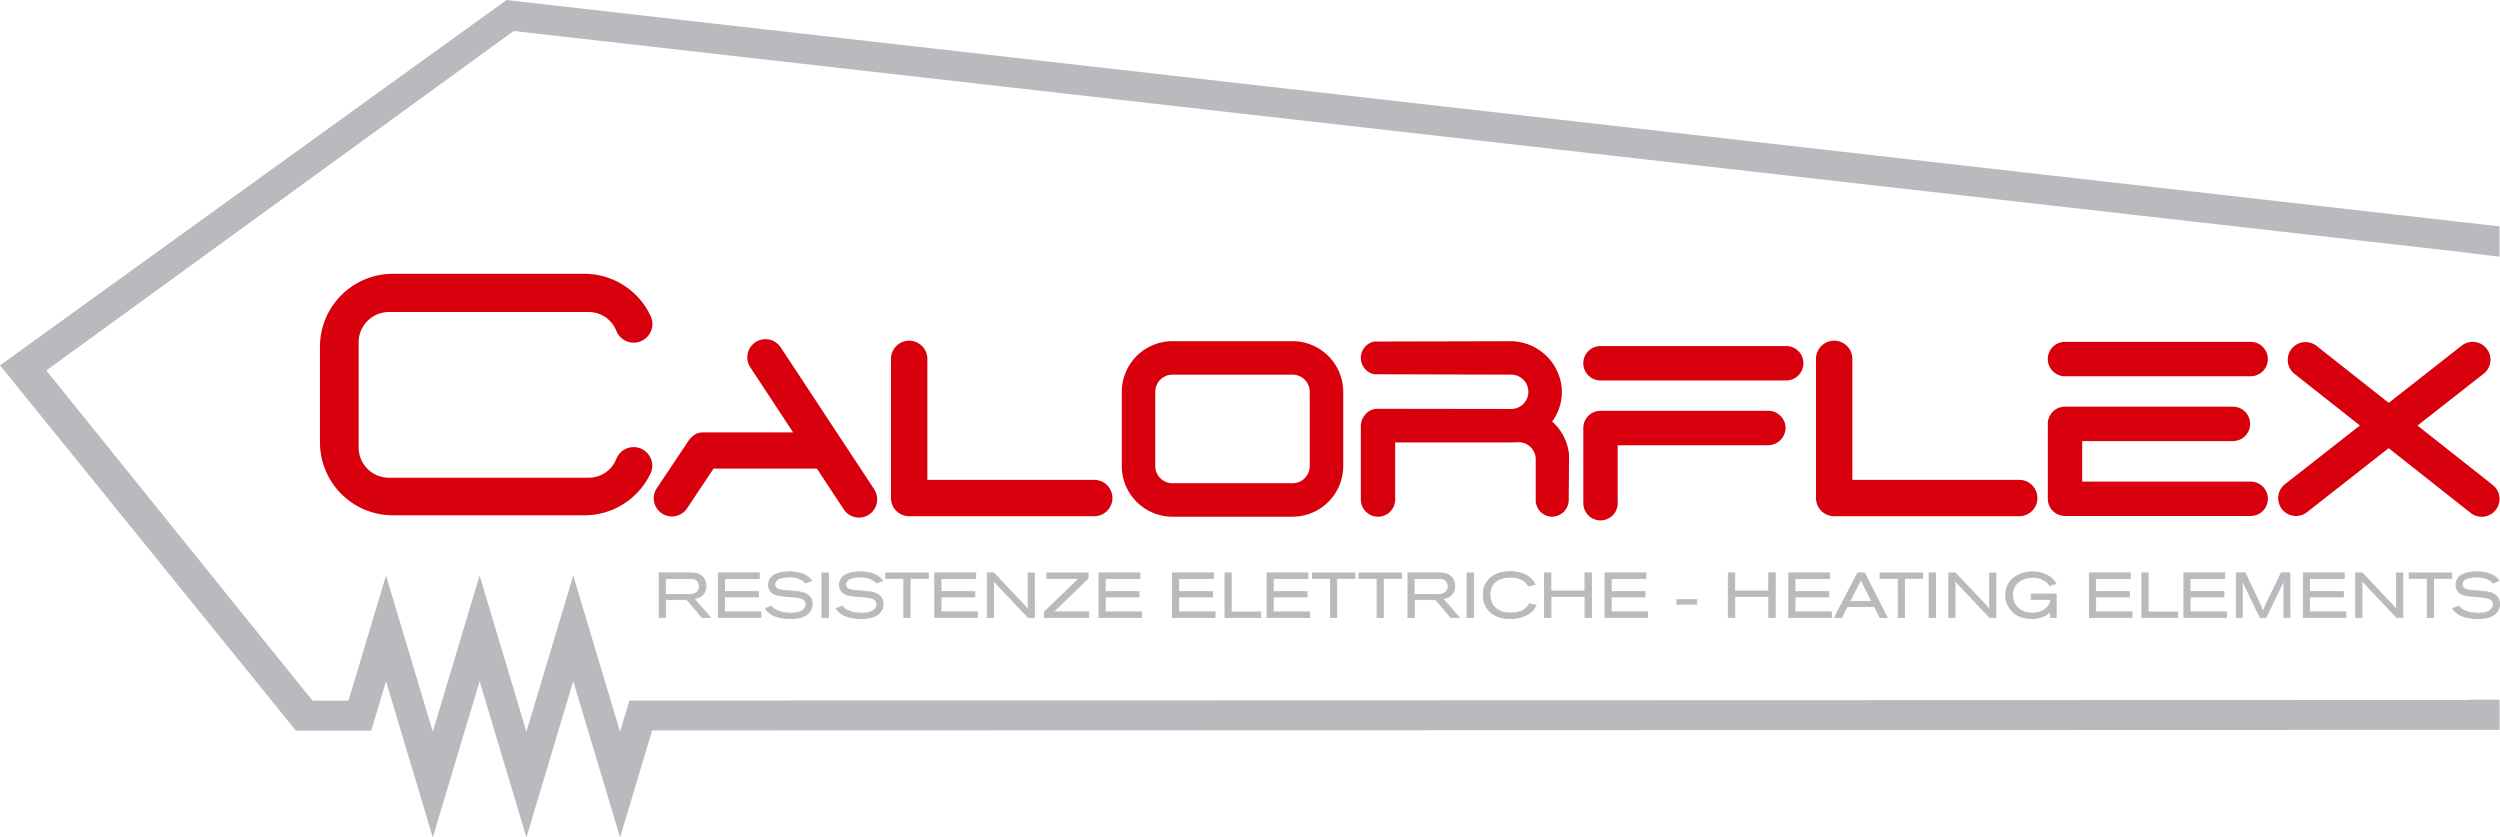 <svg xmlns="http://www.w3.org/2000/svg" xmlns:xlink="http://www.w3.org/1999/xlink" width="210.645" height="70.56" viewBox="0 0 210.645 70.56"><defs><style>.a{fill:none;}.b{fill:#b8babd;}.c{clip-path:url(#a);}.d{fill:#d9000d;}</style><clipPath id="a"><rect class="a" width="210.645" height="70.559"/></clipPath></defs><g transform="translate(0 0)"><path class="b" d="M42.681,0,.181,30.65,0,30.78,24.927,61.558l6.35,0,.547-1.819h0l.146-.487.065-.216h0l.489-1.632,3.943,13.157L40.411,57.4l3.945,13.157L48.3,57.4l3.947,13.156,2.7-9.008L210.4,61.5h.21V58.95h-2.522v.029L55.7,59.026v0h-2.67l-.786,2.623L48.3,48.494,44.355,61.65,40.41,48.492,36.467,61.648,32.524,48.491l-3.16,10.544H26.33L3.9,31.214l39.382-28.6,164.8,18.7v.008l2.522.31V19.076L43.136.055Z" transform="translate(0 0)"/><g transform="translate(0 0)"><g class="c"><path class="d" d="M257.19,103.523H243.129V93.329a1.532,1.532,0,1,0-3.065,0v11.726a1.534,1.534,0,0,0,1.533,1.532H257.19a1.532,1.532,0,1,0,0-3.065" transform="translate(-164.992 -63.091)"/><path class="d" d="M506.423,103.523H492.362V93.329a1.532,1.532,0,1,0-3.065,0v11.726a1.534,1.534,0,0,0,1.533,1.532h15.593a1.532,1.532,0,1,0,0-3.065" transform="translate(-336.286 -63.091)"/><path class="d" d="M553.208,95.013H568.85a1.449,1.449,0,0,0,0-2.9H553.208a1.449,1.449,0,1,0,0,2.9" transform="translate(-379.216 -63.309)"/><path class="d" d="M568.85,115.891H554.656v-3.417h12.7a1.449,1.449,0,1,0,0-2.9H553.207a1.451,1.451,0,0,0-1.449,1.449v6.315a1.451,1.451,0,0,0,1.449,1.449H568.85a1.449,1.449,0,1,0,0-2.9" transform="translate(-379.215 -75.31)"/><path class="d" d="M316.643,91.927H306.52a4.273,4.273,0,0,0-4.268,4.267v6.256a4.272,4.272,0,0,0,4.268,4.267h10.124a4.272,4.272,0,0,0,4.267-4.267V96.194a4.272,4.272,0,0,0-4.267-4.267m1.446,10.523a1.448,1.448,0,0,1-1.446,1.446H306.52a1.448,1.448,0,0,1-1.447-1.446V96.194a1.449,1.449,0,0,1,1.447-1.447h10.124a1.448,1.448,0,0,1,1.446,1.447Z" transform="translate(-207.733 -63.18)"/><path class="d" d="M384.209,101.5a4.265,4.265,0,0,0-1.421-2.8,4.259,4.259,0,0,0,.806-2.786,4.348,4.348,0,0,0-4.4-3.984l-11.163.027-.235,0h0a1.406,1.406,0,0,0,0,2.758l11.537.032a1.446,1.446,0,1,1,0,2.893l-11.267-.016h0a1.333,1.333,0,0,0-1.116.6,1.434,1.434,0,0,0-.285.857v6.189a1.447,1.447,0,0,0,2.894,0v-4.809h9.777c.039,0,.078,0,.117-.006l.512-.014A1.441,1.441,0,0,1,381.4,101.8v3.548l0,.235h.026a1.378,1.378,0,0,0,1.348,1.133,1.421,1.421,0,0,0,1.408-1.367Z" transform="translate(-252.003 -63.18)"/><path class="d" d="M632.48,105.172a1.492,1.492,0,0,0-.562-1l-6.34-5.006,5.578-4.373a1.5,1.5,0,0,0-1.856-2.357l-6.145,4.817-6.082-4.8a1.5,1.5,0,1,0-1.854,2.359l5.506,4.347-6.311,4.946a1.5,1.5,0,0,0,1.856,2.358l6.877-5.392,6.916,5.46a1.49,1.49,0,0,0,.923.321,1.554,1.554,0,0,0,.182-.011,1.5,1.5,0,0,0,1.311-1.668" transform="translate(-421.885 -63.309)"/><path class="d" d="M194.748,104.083l-7.876-11.952a1.532,1.532,0,1,0-2.566,1.674l3.6,5.471h-7.62a1.267,1.267,0,0,0-.928.4,1.521,1.521,0,0,0-.284.33l-2.684,4.016a1.532,1.532,0,0,0,2.61,1.605l2.2-3.3h8.71l2.261,3.431a1.523,1.523,0,0,0,.968.663,1.541,1.541,0,0,0,.32.033,1.533,1.533,0,0,0,1.281-2.369" transform="translate(-121.079 -62.842)"/><path class="d" d="M112.625,88.371a1.567,1.567,0,0,0-1.452.991,2.5,2.5,0,0,1-2.312,1.589H91.969a2.553,2.553,0,0,1-2.51-2.589V79.578a2.553,2.553,0,0,1,2.51-2.588h16.892a2.5,2.5,0,0,1,2.309,1.583,1.574,1.574,0,0,0,2.793.268,1.556,1.556,0,0,0,.107-1.494,6.156,6.156,0,0,0-5.578-3.579H92.339A6.15,6.15,0,0,0,86.2,79.909v8.067a6.15,6.15,0,0,0,6.143,6.143h16.154a6.167,6.167,0,0,0,5.557-3.53,1.54,1.54,0,0,0-.1-1.487,1.565,1.565,0,0,0-1.327-.731" transform="translate(-59.241 -50.699)"/><path class="d" d="M428.053,96.142H443.7a1.449,1.449,0,1,0,0-2.9H428.053a1.449,1.449,0,1,0,0,2.9" transform="translate(-293.198 -64.085)"/><path class="d" d="M429.5,118.486V113.6h12.633a1.493,1.493,0,0,0,1.506-1.3A1.451,1.451,0,0,0,442.2,110.7H428.054a1.449,1.449,0,0,0-1.449,1.449v6.333a1.449,1.449,0,1,0,2.9,0" transform="translate(-293.199 -76.085)"/><path class="b" d="M180.171,154.377c.078,0,.146,0,.2,0l.154.011a1.167,1.167,0,0,1,.122.016c.037.007.075.016.114.027a1.027,1.027,0,0,1,.586.377,1.084,1.084,0,0,1,.2.664,1.73,1.73,0,0,1-.016.2.99.99,0,0,1-.077.268,1.015,1.015,0,0,1-.181.273.872.872,0,0,1-.331.218c-.05.018-.1.035-.162.05a2.485,2.485,0,0,1-.247.05l1.385,1.587h-.7l-1.268-1.5h-1.81v1.5h-.536v-3.747Zm-2.033,1.815H180q.112,0,.235-.005a1.285,1.285,0,0,0,.237-.032.855.855,0,0,0,.215-.082.605.605,0,0,0,.181-.157.66.66,0,0,0,.09-.146.6.6,0,0,0,.048-.263,1.23,1.23,0,0,0-.013-.151.585.585,0,0,0-.083-.215.547.547,0,0,0-.136-.167.539.539,0,0,0-.165-.09.909.909,0,0,0-.189-.04,2.1,2.1,0,0,0-.213-.011h-2.067Z" transform="translate(-122.074 -106.101)"/><path class="b" d="M181.927,158.077h-.8l-.012-.014-1.256-1.488h-1.753v1.5h-.614v-3.825h2.592c.079,0,.147,0,.207.005l.154.011a1.145,1.145,0,0,1,.126.017c.038.007.078.017.118.028a1.068,1.068,0,0,1,.608.391,1.128,1.128,0,0,1,.212.687,1.8,1.8,0,0,1-.016.206,1.052,1.052,0,0,1-.08.279,1.066,1.066,0,0,1-.188.284.918.918,0,0,1-.346.228c-.053.019-.109.036-.167.052s-.108.026-.181.039Zm-.763-.078h.591l-1.375-1.575.069-.011a2.32,2.32,0,0,0,.242-.049c.056-.015.11-.031.159-.049a.832.832,0,0,0,.316-.207.99.99,0,0,0,.174-.263.95.95,0,0,0,.074-.257,1.7,1.7,0,0,0,.016-.2,1.053,1.053,0,0,0-.2-.64.992.992,0,0,0-.565-.362c-.038-.011-.075-.019-.112-.026a1.071,1.071,0,0,0-.118-.015l-.153-.011c-.058,0-.125-.005-.2-.005H177.57V158h.458v-1.5h1.867l.012.014Zm-1.253-1.854h-1.9v-1.437h2.106c.073,0,.147,0,.217.011a.982.982,0,0,1,.2.042.6.6,0,0,1,.177.1.588.588,0,0,1,.146.179.625.625,0,0,1,.087.229,1.28,1.28,0,0,1,.013.156.635.635,0,0,1-.052.28.693.693,0,0,1-.1.155.645.645,0,0,1-.192.165.908.908,0,0,1-.226.086,1.317,1.317,0,0,1-.244.033c-.083,0-.161.005-.236.005m-1.82-.078h1.82c.074,0,.152,0,.233-.005a1.219,1.219,0,0,0,.23-.031.83.83,0,0,0,.206-.078.583.583,0,0,0,.17-.147.642.642,0,0,0,.085-.139.571.571,0,0,0,.044-.245,1.193,1.193,0,0,0-.013-.146.544.544,0,0,0-.077-.2.521.521,0,0,0-.126-.156.505.505,0,0,0-.154-.084.888.888,0,0,0-.181-.038,2.062,2.062,0,0,0-.209-.01h-2.027Z" transform="translate(-121.988 -106.015)"/><path class="b" d="M197,154.377v.462h-2.924v1.114h2.85v.446h-2.85v1.263h3.062v.462h-3.582v-3.747Z" transform="translate(-133.027 -106.101)"/><path class="b" d="M197.089,158.077h-3.66v-3.825h3.522v.54h-2.924v1.036h2.85v.524h-2.85v1.185h3.062ZM193.507,158h3.5v-.384h-3.062v-1.342h2.85v-.367h-2.85v-1.192h2.924v-.383h-3.366Z" transform="translate(-132.941 -106.015)"/><path class="b" d="M209.638,155.009l-.085-.082a1.021,1.021,0,0,0-.144-.114,1.776,1.776,0,0,0-.432-.212,2.148,2.148,0,0,0-.719-.1,2.71,2.71,0,0,0-.5.04,1.872,1.872,0,0,0-.318.082.834.834,0,0,0-.2.109.585.585,0,0,0-.128.131.439.439,0,0,0-.066.138.49.49,0,0,0-.019.128.431.431,0,0,0,.064.235.4.4,0,0,0,.119.128.6.6,0,0,0,.157.074.975.975,0,0,0,.173.038l.167.021q.314.042.622.061t.622.061a3.228,3.228,0,0,1,.38.066,1.558,1.558,0,0,1,.282.1,1.091,1.091,0,0,1,.207.125,1,1,0,0,1,.157.154.821.821,0,0,1,.168.343,1.53,1.53,0,0,1,.029.247,1.029,1.029,0,0,1-.066.4,1.056,1.056,0,0,1-.124.231,1.072,1.072,0,0,1-.292.282,1.738,1.738,0,0,1-.331.168,1.632,1.632,0,0,1-.295.083q-.13.021-.183.027c-.042.007-.113.015-.212.024s-.209.013-.329.013l-.14,0c-.066,0-.144-.007-.234-.016s-.187-.02-.289-.034a2.836,2.836,0,0,1-.3-.058q-.064-.016-.165-.045a2.163,2.163,0,0,1-.239-.088,1.865,1.865,0,0,1-.247-.125,1.111,1.111,0,0,1-.146-.1,1.092,1.092,0,0,1-.231-.213c-.051-.067-.091-.122-.119-.164l.493-.2.037.045c.011.013.025.028.043.045a1.532,1.532,0,0,0,.188.151,1.577,1.577,0,0,0,.327.173,2.108,2.108,0,0,0,.329.1q.17.037.316.056a2.453,2.453,0,0,0,.257.021l.16,0,.148,0a2.224,2.224,0,0,0,.26-.024,1.829,1.829,0,0,0,.31-.074,1.06,1.06,0,0,0,.3-.154.617.617,0,0,0,.135-.135.662.662,0,0,0,.077-.14.6.6,0,0,0,.034-.13.78.78,0,0,0,.008-.1.465.465,0,0,0-.085-.281.547.547,0,0,0-.234-.18,1.23,1.23,0,0,0-.268-.08q-.162-.032-.337-.053t-.34-.032c-.11-.007-.2-.014-.276-.021-.18-.014-.339-.029-.475-.045s-.257-.035-.364-.058a1.271,1.271,0,0,1-.281-.093.875.875,0,0,1-.223-.154.7.7,0,0,1-.149-.178.917.917,0,0,1-.08-.175.651.651,0,0,1-.032-.154c0-.048-.005-.088-.005-.119a.938.938,0,0,1,.057-.342.953.953,0,0,1,.138-.247.876.876,0,0,1,.169-.164,1.644,1.644,0,0,1,.145-.1,2.2,2.2,0,0,1,.475-.167,3.191,3.191,0,0,1,.761-.077,3.152,3.152,0,0,1,.907.109,2.29,2.29,0,0,1,.552.239c.032.02.061.04.088.059s.054.041.082.065a.957.957,0,0,1,.154.159,1.2,1.2,0,0,0,.09.111Z" transform="translate(-141.739 -105.89)"/><path class="b" d="M208.213,157.957l-.141,0c-.074,0-.153-.008-.236-.016s-.188-.02-.291-.034a2.975,2.975,0,0,1-.306-.059q-.064-.016-.166-.045a2.21,2.21,0,0,1-.244-.089,1.924,1.924,0,0,1-.252-.128,1.976,1.976,0,0,1-.387-.326c-.055-.072-.094-.125-.121-.166l-.026-.04.565-.23.018.023.036.043c.011.013.024.027.04.043a1.562,1.562,0,0,0,.184.147,1.544,1.544,0,0,0,.318.169,2.025,2.025,0,0,0,.323.1c.116.025.219.043.312.055a2.371,2.371,0,0,0,.253.021l.159,0,.147,0a2.1,2.1,0,0,0,.256-.023,1.8,1.8,0,0,0,.3-.073,1.038,1.038,0,0,0,.289-.148.588.588,0,0,0,.126-.126.625.625,0,0,0,.073-.132.538.538,0,0,0,.032-.121.705.705,0,0,0,.008-.093.43.43,0,0,0-.077-.258.513.513,0,0,0-.218-.167,1.156,1.156,0,0,0-.26-.077c-.107-.021-.22-.039-.334-.053s-.229-.025-.338-.032-.2-.014-.277-.022c-.178-.014-.338-.029-.476-.045s-.255-.035-.367-.059a1.312,1.312,0,0,1-.29-.1.914.914,0,0,1-.233-.161.731.731,0,0,1-.156-.187.963.963,0,0,1-.083-.182.688.688,0,0,1-.033-.163c0-.049-.005-.09-.005-.122a.981.981,0,0,1,.06-.357,1,1,0,0,1,.144-.257.919.919,0,0,1,.177-.172,1.664,1.664,0,0,1,.149-.1,2.221,2.221,0,0,1,.484-.171,3.24,3.24,0,0,1,.771-.078,3.189,3.189,0,0,1,.919.111,2.355,2.355,0,0,1,.562.243c.033.021.062.042.089.061s.056.042.085.068a.979.979,0,0,1,.16.165,1.181,1.181,0,0,0,.086.107l.042.042-.567.228-.018-.018-.084-.082a1,1,0,0,0-.138-.11,1.753,1.753,0,0,0-.424-.208,2.12,2.12,0,0,0-.706-.1,2.671,2.671,0,0,0-.492.039,1.8,1.8,0,0,0-.311.08.779.779,0,0,0-.192.1.561.561,0,0,0-.119.122.41.41,0,0,0-.061.126.456.456,0,0,0-.018.118.393.393,0,0,0,.058.214.362.362,0,0,0,.108.116.581.581,0,0,0,.146.069.912.912,0,0,0,.166.036l.168.022c.211.028.42.049.619.061s.415.033.625.061a3.275,3.275,0,0,1,.384.067,1.624,1.624,0,0,1,.289.1,1.122,1.122,0,0,1,.215.129,1.071,1.071,0,0,1,.163.16.872.872,0,0,1,.176.361,1.547,1.547,0,0,1,.029.254,1.073,1.073,0,0,1-.069.412,1.091,1.091,0,0,1-.129.24,1.115,1.115,0,0,1-.3.291,1.808,1.808,0,0,1-.338.171,1.7,1.7,0,0,1-.3.084c-.088.014-.149.023-.185.027s-.108.014-.213.024-.218.013-.333.013m-2.052-.871c.023.033.053.073.091.123a1.9,1.9,0,0,0,.366.306,1.808,1.808,0,0,0,.242.122,2.083,2.083,0,0,0,.235.086l.163.045a2.873,2.873,0,0,0,.3.058c.1.014.2.025.288.034s.159.013.231.016l.139,0c.113,0,.222,0,.326-.013s.169-.017.209-.023.1-.013.183-.027a1.6,1.6,0,0,0,.287-.081,1.711,1.711,0,0,0,.323-.164,1.045,1.045,0,0,0,.281-.272,1.022,1.022,0,0,0,.119-.224,1,1,0,0,0,.063-.382,1.489,1.489,0,0,0-.028-.24.786.786,0,0,0-.16-.327.986.986,0,0,0-.15-.148,1.043,1.043,0,0,0-.2-.12,1.536,1.536,0,0,0-.275-.094,3.238,3.238,0,0,0-.375-.065c-.209-.028-.417-.049-.62-.061s-.412-.033-.625-.062l-.167-.022a.971.971,0,0,1-.18-.039.649.649,0,0,1-.167-.078.442.442,0,0,1-.131-.14.47.47,0,0,1-.07-.255.534.534,0,0,1,.02-.138.479.479,0,0,1,.072-.15.624.624,0,0,1,.136-.139.864.864,0,0,1,.211-.115,1.945,1.945,0,0,1,.326-.084,2.77,2.77,0,0,1,.506-.041,2.185,2.185,0,0,1,.732.1,1.785,1.785,0,0,1,.442.217,1.079,1.079,0,0,1,.148.118l.067.064.413-.166-.056-.072a.9.9,0,0,0-.147-.153c-.028-.024-.054-.045-.08-.063s-.055-.039-.086-.059a2.272,2.272,0,0,0-.542-.234,3.125,3.125,0,0,0-.9-.107,3.163,3.163,0,0,0-.752.076,2.139,2.139,0,0,0-.466.164,1.621,1.621,0,0,0-.141.093.83.83,0,0,0-.161.157.917.917,0,0,0-.132.237.9.9,0,0,0-.054.328c0,.031,0,.07.005.117a.615.615,0,0,0,.03.144.9.9,0,0,0,.077.168.651.651,0,0,0,.141.168.828.828,0,0,0,.214.148,1.25,1.25,0,0,0,.273.09c.11.023.231.043.36.058s.3.031.473.045c.075.007.166.014.276.021s.225.018.342.032.231.032.34.053a1.275,1.275,0,0,1,.277.082.587.587,0,0,1,.249.193.5.5,0,0,1,.092.3.808.808,0,0,1-.008.1.645.645,0,0,1-.036.139.716.716,0,0,1-.082.149.652.652,0,0,1-.144.144,1.113,1.113,0,0,1-.311.16,1.932,1.932,0,0,1-.317.076,2.194,2.194,0,0,1-.265.024l-.149,0-.16,0a2.452,2.452,0,0,1-.262-.021c-.1-.012-.2-.031-.319-.057a2.113,2.113,0,0,1-.335-.1,1.632,1.632,0,0,1-.335-.178,1.517,1.517,0,0,1-.193-.155c-.019-.019-.034-.035-.045-.048l-.019-.023Z" transform="translate(-141.61 -105.805)"/><rect class="b" width="0.541" height="3.747" transform="translate(69.257 48.276)"/><path class="b" d="M221.965,158.076h-.619v-3.825h.619Zm-.541-.078h.463v-3.668h-.463Z" transform="translate(-152.128 -106.014)"/><path class="b" d="M228.73,155.009l-.085-.082a1.022,1.022,0,0,0-.144-.114,1.781,1.781,0,0,0-.432-.212,2.148,2.148,0,0,0-.719-.1,2.706,2.706,0,0,0-.5.04,1.851,1.851,0,0,0-.318.082.825.825,0,0,0-.2.109.592.592,0,0,0-.128.131.445.445,0,0,0-.066.138.478.478,0,0,0-.019.128.431.431,0,0,0,.064.235.4.4,0,0,0,.119.128.594.594,0,0,0,.157.074.969.969,0,0,0,.173.038l.167.021q.314.042.622.061t.622.061a3.2,3.2,0,0,1,.38.066,1.575,1.575,0,0,1,.282.1,1.087,1.087,0,0,1,.207.125,1.006,1.006,0,0,1,.157.154.817.817,0,0,1,.168.343,1.5,1.5,0,0,1,.029.247,1.036,1.036,0,0,1-.065.4,1.052,1.052,0,0,1-.124.231,1.068,1.068,0,0,1-.292.282,1.751,1.751,0,0,1-.331.168,1.635,1.635,0,0,1-.294.083c-.087.014-.148.023-.183.027s-.113.015-.212.024-.209.013-.329.013l-.14,0c-.066,0-.144-.007-.233-.016s-.187-.02-.29-.034a2.859,2.859,0,0,1-.3-.058c-.043-.011-.1-.026-.164-.045a2.117,2.117,0,0,1-.239-.088,1.808,1.808,0,0,1-.247-.125,1.141,1.141,0,0,1-.146-.1,1.1,1.1,0,0,1-.231-.213q-.077-.1-.119-.164l.494-.2.037.045a.56.56,0,0,0,.043.045,1.53,1.53,0,0,0,.188.151,1.581,1.581,0,0,0,.326.173,2.112,2.112,0,0,0,.329.1c.113.025.219.043.316.056a2.46,2.46,0,0,0,.257.021l.159,0,.149,0a2.23,2.23,0,0,0,.26-.024,1.823,1.823,0,0,0,.31-.074,1.068,1.068,0,0,0,.3-.154.623.623,0,0,0,.135-.135.659.659,0,0,0,.077-.14.549.549,0,0,0,.034-.13.78.78,0,0,0,.008-.1.466.466,0,0,0-.085-.281.546.546,0,0,0-.233-.18,1.226,1.226,0,0,0-.268-.08c-.109-.021-.221-.039-.338-.053s-.23-.025-.34-.032-.2-.014-.275-.021q-.271-.021-.475-.045c-.136-.016-.257-.035-.363-.058a1.262,1.262,0,0,1-.282-.093.875.875,0,0,1-.223-.154.705.705,0,0,1-.148-.178.9.9,0,0,1-.08-.175.664.664,0,0,1-.032-.154c0-.048-.005-.088-.005-.119a.925.925,0,0,1,.195-.589.887.887,0,0,1,.169-.164,1.643,1.643,0,0,1,.146-.1,2.193,2.193,0,0,1,.475-.167,3.188,3.188,0,0,1,.761-.077,3.152,3.152,0,0,1,.908.109,2.3,2.3,0,0,1,.552.239c.032.02.061.04.088.059s.054.041.082.065a.941.941,0,0,1,.154.159,1.24,1.24,0,0,0,.09.111Z" transform="translate(-154.86 -105.89)"/><path class="b" d="M227.305,157.957l-.142,0c-.074,0-.153-.008-.236-.016s-.188-.02-.291-.034a3.04,3.04,0,0,1-.306-.059q-.064-.016-.166-.045a2.206,2.206,0,0,1-.244-.089,1.83,1.83,0,0,1-.252-.128,1.067,1.067,0,0,1-.151-.107,1.109,1.109,0,0,1-.236-.218c-.053-.07-.093-.125-.121-.166l-.026-.04.565-.23.018.023.036.043a.511.511,0,0,0,.04.043,1.5,1.5,0,0,0,.184.147,1.53,1.53,0,0,0,.318.169,2.011,2.011,0,0,0,.323.1c.114.025.219.044.312.055a2.36,2.36,0,0,0,.253.021l.159,0,.148,0a2.115,2.115,0,0,0,.256-.023,1.81,1.81,0,0,0,.3-.073,1.049,1.049,0,0,0,.289-.148.591.591,0,0,0,.127-.126.618.618,0,0,0,.072-.132.52.52,0,0,0,.032-.121.751.751,0,0,0,.008-.093.43.43,0,0,0-.077-.258.512.512,0,0,0-.217-.167,1.167,1.167,0,0,0-.26-.077c-.107-.021-.22-.039-.335-.053s-.229-.024-.337-.032-.2-.014-.277-.022c-.177-.014-.337-.029-.476-.045s-.255-.035-.367-.059a1.313,1.313,0,0,1-.29-.1.913.913,0,0,1-.233-.161.741.741,0,0,1-.155-.187.96.96,0,0,1-.083-.182.7.7,0,0,1-.033-.163c0-.049-.005-.089-.005-.122a.976.976,0,0,1,.06-.357,1,1,0,0,1,.143-.257.928.928,0,0,1,.177-.172,1.592,1.592,0,0,1,.15-.1,2.2,2.2,0,0,1,.484-.171,3.241,3.241,0,0,1,.771-.078,3.192,3.192,0,0,1,.919.111,2.343,2.343,0,0,1,.561.243c.033.021.063.042.089.061s.056.042.085.068a.954.954,0,0,1,.159.165,1.17,1.17,0,0,0,.087.108l.041.042-.567.228-.018-.018-.084-.082a.992.992,0,0,0-.138-.11,1.775,1.775,0,0,0-.424-.208,2.122,2.122,0,0,0-.706-.1,2.66,2.66,0,0,0-.491.039,1.788,1.788,0,0,0-.311.08.782.782,0,0,0-.192.1.548.548,0,0,0-.119.122.413.413,0,0,0-.061.126.455.455,0,0,0-.017.117.392.392,0,0,0,.058.214.363.363,0,0,0,.108.116.575.575,0,0,0,.146.069.907.907,0,0,0,.166.036l.168.022c.211.028.42.049.619.061s.414.033.625.061a3.383,3.383,0,0,1,.384.067,1.623,1.623,0,0,1,.289.1,1.116,1.116,0,0,1,.215.129,1.06,1.06,0,0,1,.163.16.863.863,0,0,1,.175.361,1.515,1.515,0,0,1,.03.254,1.075,1.075,0,0,1-.069.412,1.1,1.1,0,0,1-.128.24,1.114,1.114,0,0,1-.3.292,1.815,1.815,0,0,1-.338.171,1.664,1.664,0,0,1-.3.084c-.088.014-.149.023-.185.027s-.11.014-.213.024-.218.013-.333.013m-2.053-.871c.024.033.054.074.091.123a1.888,1.888,0,0,0,.366.306,1.8,1.8,0,0,0,.241.122,2.135,2.135,0,0,0,.235.086l.163.045a2.961,2.961,0,0,0,.3.058c.1.014.2.025.288.034s.159.013.231.016l.139,0c.113,0,.222,0,.326-.013s.169-.017.209-.023.1-.013.183-.027a1.6,1.6,0,0,0,.287-.081,1.726,1.726,0,0,0,.323-.164,1.042,1.042,0,0,0,.4-.5,1,1,0,0,0,.063-.382,1.458,1.458,0,0,0-.029-.24.778.778,0,0,0-.16-.327.973.973,0,0,0-.15-.148,1.037,1.037,0,0,0-.2-.12,1.544,1.544,0,0,0-.275-.094,3.286,3.286,0,0,0-.375-.065c-.209-.028-.417-.049-.619-.061s-.412-.033-.625-.062l-.167-.022a.971.971,0,0,1-.18-.039.644.644,0,0,1-.167-.078.443.443,0,0,1-.131-.14.469.469,0,0,1-.069-.255.534.534,0,0,1,.02-.138.5.5,0,0,1,.072-.15.627.627,0,0,1,.136-.139.861.861,0,0,1,.211-.115,1.932,1.932,0,0,1,.326-.084,2.765,2.765,0,0,1,.506-.041,2.187,2.187,0,0,1,.733.1,1.807,1.807,0,0,1,.442.217,1.058,1.058,0,0,1,.148.118l.067.064.413-.166c-.016-.019-.034-.043-.056-.072a.9.9,0,0,0-.147-.153.986.986,0,0,0-.08-.063c-.026-.019-.055-.039-.086-.059a2.271,2.271,0,0,0-.542-.234,3.124,3.124,0,0,0-.9-.107,3.166,3.166,0,0,0-.752.076,2.129,2.129,0,0,0-.466.164,1.478,1.478,0,0,0-.141.093.85.85,0,0,0-.162.157.925.925,0,0,0-.132.237.9.9,0,0,0-.054.328c0,.031,0,.07,0,.116a.626.626,0,0,0,.03.145.882.882,0,0,0,.077.167.658.658,0,0,0,.141.169.839.839,0,0,0,.214.148,1.242,1.242,0,0,0,.273.09c.109.023.23.043.359.058s.3.031.474.045c.075.007.166.014.275.021s.225.018.342.032.231.032.34.053a1.244,1.244,0,0,1,.276.082.589.589,0,0,1,.249.193.5.5,0,0,1,.092.3.834.834,0,0,1-.008.1.608.608,0,0,1-.037.139.732.732,0,0,1-.081.149.669.669,0,0,1-.144.144,1.122,1.122,0,0,1-.311.16,1.925,1.925,0,0,1-.317.076,2.211,2.211,0,0,1-.265.024l-.15,0-.16,0a2.441,2.441,0,0,1-.261-.021c-.1-.012-.2-.031-.319-.057a2.088,2.088,0,0,1-.335-.1,1.64,1.64,0,0,1-.335-.178,1.572,1.572,0,0,1-.193-.155c-.019-.019-.034-.035-.045-.048l-.019-.023Z" transform="translate(-154.731 -105.805)"/><path class="b" d="M242.244,154.377v.446H240.71v3.3h-.52v-3.3h-1.529v-.446Z" transform="translate(-164.029 -106.101)"/><path class="b" d="M240.663,158.077h-.6v-3.3h-1.529v-.524H242.2v.524h-1.534Zm-.52-.078h.442v-3.3h1.534v-.368h-3.5v.368h1.529Z" transform="translate(-163.942 -106.015)"/><path class="b" d="M255.327,154.377v.462H252.4v1.114h2.85v.446H252.4v1.263h3.062v.462h-3.582v-3.747Z" transform="translate(-173.115 -106.101)"/><path class="b" d="M255.418,158.077h-3.661v-3.825h3.523v.54h-2.924v1.036h2.85v.524h-2.85v1.185h3.062ZM251.835,158h3.5v-.384h-3.062v-1.342h2.85v-.367h-2.85v-1.192H255.2v-.383h-3.366Z" transform="translate(-173.029 -106.015)"/><path class="b" d="M269.1,157.057c.035.039.069.075.1.109s.064.07.1.109.07.079.1.119l.1.12c0-.046-.007-.092-.011-.138s-.007-.094-.011-.143-.006-.091-.008-.135,0-.089,0-.135v-2.584h.52v3.747h-.52l-2.659-2.808-.069-.077-.069-.077a1.157,1.157,0,0,1-.077-.1.676.676,0,0,0-.077-.09c.007.056.012.112.016.167s.007.11.011.167v2.813h-.52v-3.747h.547Z" transform="translate(-182.831 -106.101)"/><path class="b" d="M269.937,158.077h-.576l-.012-.012-2.658-2.808-.07-.078c-.021-.023-.044-.048-.069-.077s-.051-.059-.073-.089c0,.014,0,.028,0,.043l.011.167v2.854h-.6v-3.825h.6l.012.012,2.532,2.681c.035.039.068.074.1.108s.065.072.1.112.069.078.1.119l.02.024-.012-.158c0-.046-.006-.092-.008-.136s0-.09,0-.137v-2.623h.6Zm-.543-.078h.464V154.33h-.442v2.545c0,.045,0,.09,0,.134s0,.089.008.134l.031.406-.177-.216c-.033-.039-.068-.079-.1-.118s-.064-.075-.1-.109-.066-.069-.1-.109l-2.52-2.667h-.491V158h.442v-2.774l-.01-.164c0-.054-.009-.109-.016-.165l-.014-.111.08.079a.735.735,0,0,1,.081.095,1.047,1.047,0,0,0,.074.092c.025.029.048.054.068.076l.07.078Z" transform="translate(-182.745 -106.015)"/><path class="b" d="M285.067,154.377v.44l-2.94,2.839h2.993v.467h-3.741v-.446l2.935-2.845H281.6v-.456Z" transform="translate(-193.387 -106.101)"/><path class="b" d="M285.072,158.077h-3.819v-.5l.012-.012,2.866-2.778h-2.655v-.534h3.544v.5l-.012.012-2.87,2.772h2.935ZM281.331,158h3.663v-.389h-3.051l3-2.9v-.385h-3.388v.378h2.77l-2.992,2.9Z" transform="translate(-193.301 -106.015)"/><path class="b" d="M299.553,154.377v.462h-2.924v1.114h2.85v.446h-2.85v1.263h3.062v.462h-3.582v-3.747Z" transform="translate(-203.511 -106.101)"/><path class="b" d="M299.644,158.077h-3.66v-3.825h3.523v.54h-2.924v1.036h2.85v.524h-2.85v1.185h3.062ZM296.062,158h3.5v-.384H296.5v-1.342h2.85v-.367H296.5v-1.192h2.924v-.383h-3.366Z" transform="translate(-203.425 -106.015)"/><path class="b" d="M319.358,154.377v.462h-2.924v1.114h2.85v.446h-2.85v1.263H319.5v.462h-3.582v-3.747Z" transform="translate(-217.123 -106.101)"/><path class="b" d="M319.449,158.077h-3.661v-3.825h3.523v.54h-2.924v1.036h2.85v.524h-2.85v1.185h3.062ZM315.866,158h3.5v-.384h-3.062v-1.342h2.85v-.367h-2.85v-1.192h2.924v-.383h-3.366Z" transform="translate(-217.036 -106.015)"/><path class="b" d="M330.588,154.377v3.29h2.489v.456h-3.009v-3.747Z" transform="translate(-226.851 -106.101)"/><path class="b" d="M333.03,158.077h-3.087v-3.825h.6v3.29h2.489ZM330.021,158h2.931v-.378h-2.489v-3.29h-.442Z" transform="translate(-226.765 -106.015)"/><path class="b" d="M344.831,154.377v.462h-2.924v1.114h2.85v.446h-2.85v1.263h3.062v.462h-3.582v-3.747Z" transform="translate(-234.63 -106.101)"/><path class="b" d="M344.922,158.077h-3.661v-3.825h3.523v.54H341.86v1.036h2.85v.524h-2.85v1.185h3.062ZM341.339,158h3.5v-.384h-3.062v-1.342h2.85v-.367h-2.85v-1.192h2.924v-.383h-3.367Z" transform="translate(-234.544 -106.015)"/><path class="b" d="M357.206,154.377v.446h-1.534v3.3h-.52v-3.3h-1.528v-.446Z" transform="translate(-243.04 -106.101)"/><path class="b" d="M355.624,158.077h-.6v-3.3H353.5v-.524h3.66v.524h-1.534ZM355.1,158h.442v-3.3h1.534v-.368h-3.5v.368H355.1Z" transform="translate(-242.954 -106.015)"/><path class="b" d="M369.747,154.377v.446h-1.534v3.3h-.52v-3.3h-1.529v-.446Z" transform="translate(-251.66 -106.101)"/><path class="b" d="M368.166,158.077h-.6v-3.3h-1.529v-.524H369.7v.524h-1.534Zm-.52-.078h.442v-3.3h1.534v-.368h-3.5v.368h1.529Z" transform="translate(-251.573 -106.015)"/><path class="b" d="M381.921,154.377q.117,0,.2,0l.154.011a1.159,1.159,0,0,1,.122.016c.037.007.075.016.114.027a1.027,1.027,0,0,1,.586.377,1.084,1.084,0,0,1,.2.664,1.707,1.707,0,0,1-.016.2.98.98,0,0,1-.077.268,1.013,1.013,0,0,1-.18.273.873.873,0,0,1-.332.218c-.05.018-.1.035-.162.05a2.467,2.467,0,0,1-.247.05l1.385,1.587h-.7l-1.269-1.5H379.9v1.5h-.536v-3.747Zm-2.033,1.815h1.859q.111,0,.234-.005a1.282,1.282,0,0,0,.237-.032.853.853,0,0,0,.216-.082.6.6,0,0,0,.181-.157.681.681,0,0,0,.091-.146.6.6,0,0,0,.048-.263,1.191,1.191,0,0,0-.013-.151.586.586,0,0,0-.083-.215.524.524,0,0,0-.3-.257.913.913,0,0,0-.189-.04,2.1,2.1,0,0,0-.213-.011h-2.067Z" transform="translate(-260.734 -106.101)"/><path class="b" d="M383.678,158.077h-.8l-.012-.014-1.257-1.488h-1.752v1.5h-.614v-3.825h2.592q.118,0,.206.005l.155.011a1.12,1.12,0,0,1,.126.017c.038.007.077.017.117.028a1.065,1.065,0,0,1,.607.391,1.127,1.127,0,0,1,.212.687,1.7,1.7,0,0,1-.016.206,1.011,1.011,0,0,1-.08.279,1.055,1.055,0,0,1-.187.284.91.91,0,0,1-.346.228q-.081.029-.167.052c-.048.013-.108.026-.181.039Zm-.764-.078h.591l-1.375-1.575.07-.011a2.279,2.279,0,0,0,.242-.049c.055-.015.109-.031.159-.049a.833.833,0,0,0,.316-.207.984.984,0,0,0,.174-.263.944.944,0,0,0,.074-.257,1.68,1.68,0,0,0,.015-.2,1.051,1.051,0,0,0-.2-.64.991.991,0,0,0-.565-.362c-.038-.011-.075-.019-.111-.026a1.031,1.031,0,0,0-.118-.015l-.153-.011c-.058,0-.125-.005-.2-.005h-2.514V158h.458v-1.5h1.867l.012.014Zm-1.253-1.854h-1.9v-1.437h2.106a2.152,2.152,0,0,1,.217.011,1.02,1.02,0,0,1,.2.042.594.594,0,0,1,.177.1.584.584,0,0,1,.145.179.625.625,0,0,1,.087.229,1.281,1.281,0,0,1,.014.156.635.635,0,0,1-.052.28.706.706,0,0,1-.1.155.627.627,0,0,1-.191.165.912.912,0,0,1-.226.086,1.318,1.318,0,0,1-.244.033c-.082,0-.161.005-.236.005m-1.82-.078h1.82c.073,0,.151,0,.232-.005a1.219,1.219,0,0,0,.23-.031.83.83,0,0,0,.206-.078.568.568,0,0,0,.169-.147.651.651,0,0,0,.086-.139.565.565,0,0,0,.044-.245,1.189,1.189,0,0,0-.013-.146.546.546,0,0,0-.078-.2.484.484,0,0,0-.28-.24.872.872,0,0,0-.181-.038,2.07,2.07,0,0,0-.209-.01h-2.028Z" transform="translate(-260.648 -106.015)"/><rect class="b" width="0.541" height="3.747" transform="translate(123.612 48.276)"/><path class="b" d="M395.782,158.076h-.619v-3.825h.619Zm-.541-.078h.463v-3.668h-.463Z" transform="translate(-271.59 -106.014)"/><path class="b" d="M403.448,155.23c-.036-.06-.069-.115-.1-.165a.975.975,0,0,0-.154-.169,1.545,1.545,0,0,0-.18-.138,1.96,1.96,0,0,0-.409-.178,2.14,2.14,0,0,0-.674-.093c-.039,0-.1,0-.183.006a1.962,1.962,0,0,0-.289.037,2.424,2.424,0,0,0-.345.1,1.513,1.513,0,0,0-.345.175.969.969,0,0,1-.085.072,1.046,1.046,0,0,0-.127.119,1.551,1.551,0,0,0-.114.143,1.03,1.03,0,0,0-.112.2,1.561,1.561,0,0,0-.085.279,1.676,1.676,0,0,0-.035.356c0,.039,0,.093.008.162a1.594,1.594,0,0,0,.038.231,1.739,1.739,0,0,0,.087.271,1.216,1.216,0,0,0,.165.281,1.2,1.2,0,0,0,.284.268,1.965,1.965,0,0,0,.3.167,1.508,1.508,0,0,0,.273.09l.183.037a2,2,0,0,0,.263.024l.167,0q.063,0,.217-.008a2.2,2.2,0,0,0,.35-.051,1.807,1.807,0,0,0,.4-.14,1.234,1.234,0,0,0,.374-.284,1.337,1.337,0,0,0,.114-.138,1.744,1.744,0,0,0,.093-.149l.562.117c-.06.109-.11.193-.149.25s-.078.108-.117.154a1.632,1.632,0,0,1-.34.3,2.246,2.246,0,0,1-.38.2,2.336,2.336,0,0,1-.385.122q-.191.042-.351.063a2.542,2.542,0,0,1-.281.024l-.175,0a3.3,3.3,0,0,1-.5-.035,2.662,2.662,0,0,1-.4-.09,2.163,2.163,0,0,1-.308-.122,2.655,2.655,0,0,1-.234-.13c-.049-.032-.093-.063-.133-.093s-.079-.064-.122-.1-.068-.071-.12-.128a1.5,1.5,0,0,1-.156-.212c-.032-.05-.066-.108-.1-.175a1.58,1.58,0,0,1-.1-.234,1.83,1.83,0,0,1-.072-.3,2.382,2.382,0,0,1-.027-.374c0-.046,0-.109.005-.188a1.679,1.679,0,0,1,.037-.27,2.055,2.055,0,0,1,.1-.321,1.434,1.434,0,0,1,.189-.334q.042-.059.1-.128a1.863,1.863,0,0,1,.17-.169,2.289,2.289,0,0,1,.212-.159,2.422,2.422,0,0,1,.223-.133,2.043,2.043,0,0,1,.374-.143,2.86,2.86,0,0,1,.366-.077q.172-.024.3-.029c.087,0,.148-.005.183-.005s.115,0,.218.008a2.847,2.847,0,0,1,.351.042,3.505,3.505,0,0,1,.419.1,1.914,1.914,0,0,1,.424.191c.039.025.093.063.162.114a2.077,2.077,0,0,1,.226.2,1.814,1.814,0,0,1,.2.252c.048.076.084.135.109.178Z" transform="translate(-274.672 -105.856)"/><path class="b" d="M401.834,157.927a3.44,3.44,0,0,1-.51-.035,2.753,2.753,0,0,1-.4-.092,2.2,2.2,0,0,1-.314-.124,2.684,2.684,0,0,1-.237-.132c-.048-.031-.094-.063-.135-.094s-.084-.068-.124-.106-.07-.072-.122-.13a1.526,1.526,0,0,1-.161-.217c-.033-.051-.068-.111-.1-.178a1.577,1.577,0,0,1-.1-.24,1.867,1.867,0,0,1-.073-.306,2.477,2.477,0,0,1-.027-.381q0-.069.005-.19a1.748,1.748,0,0,1,.038-.277,2.112,2.112,0,0,1,.1-.328,1.478,1.478,0,0,1,.194-.343c.029-.04.064-.084.1-.129a1.854,1.854,0,0,1,.173-.173,2.329,2.329,0,0,1,.217-.163,2.5,2.5,0,0,1,.226-.135,2.122,2.122,0,0,1,.382-.146,2.981,2.981,0,0,1,.371-.078c.117-.016.22-.026.306-.029s.149-.005.185-.005.116,0,.22.008a3.014,3.014,0,0,1,.356.043,3.46,3.46,0,0,1,.424.1,1.944,1.944,0,0,1,.433.194c.039.025.091.062.165.116a2.157,2.157,0,0,1,.231.2,1.849,1.849,0,0,1,.2.259q.072.114.109.179l.028.047-.648.14-.014-.024c-.035-.06-.069-.115-.1-.164a.933.933,0,0,0-.147-.161,1.5,1.5,0,0,0-.176-.135,1.947,1.947,0,0,0-.4-.174,2.116,2.116,0,0,0-.662-.091c-.039,0-.1,0-.181.006a1.892,1.892,0,0,0-.283.036,2.354,2.354,0,0,0-.34.094,1.452,1.452,0,0,0-.336.171.843.843,0,0,1-.083.07,1,1,0,0,0-.122.115,1.542,1.542,0,0,0-.111.14,1.025,1.025,0,0,0-.108.2,1.5,1.5,0,0,0-.082.271,1.627,1.627,0,0,0-.034.348c0,.038,0,.091.008.159a1.484,1.484,0,0,0,.037.225,1.675,1.675,0,0,0,.085.265,1.226,1.226,0,0,0,.434.532,1.961,1.961,0,0,0,.3.164,1.437,1.437,0,0,0,.266.088c.083.018.143.03.181.037a1.979,1.979,0,0,0,.257.024l.166,0c.042,0,.114,0,.216-.008a2.184,2.184,0,0,0,.344-.05,1.773,1.773,0,0,0,.392-.138,1.206,1.206,0,0,0,.362-.275,1.292,1.292,0,0,0,.111-.134,1.633,1.633,0,0,0,.091-.145l.014-.025.642.134-.025.046c-.06.109-.11.194-.15.253s-.08.11-.119.157a1.71,1.71,0,0,1-.348.31,2.269,2.269,0,0,1-.387.2,2.36,2.36,0,0,1-.391.124c-.13.028-.249.05-.354.064a2.651,2.651,0,0,1-.286.024l-.176,0m-.011-3.954c-.035,0-.1,0-.181.005s-.185.013-.3.028a2.88,2.88,0,0,0-.361.076,2.038,2.038,0,0,0-.367.141,2.335,2.335,0,0,0-.218.13,2.171,2.171,0,0,0-.209.157,1.808,1.808,0,0,0-.165.165c-.038.044-.071.086-.1.125a1.4,1.4,0,0,0-.184.326,2.067,2.067,0,0,0-.1.315,1.707,1.707,0,0,0-.036.265c0,.079,0,.141,0,.186a2.385,2.385,0,0,0,.026.368,1.776,1.776,0,0,0,.07.293,1.549,1.549,0,0,0,.1.228c.033.065.067.122.1.172a1.407,1.407,0,0,0,.152.207c.051.057.09.1.118.126s.078.069.118.1.084.061.129.09a2.565,2.565,0,0,0,.23.128,2.087,2.087,0,0,0,.3.12,2.626,2.626,0,0,0,.392.088,3.316,3.316,0,0,0,.5.034l.174,0a2.575,2.575,0,0,0,.277-.024c.1-.013.22-.035.347-.063a2.286,2.286,0,0,0,.378-.12,2.21,2.21,0,0,0,.373-.2,1.606,1.606,0,0,0,.331-.3,1.879,1.879,0,0,0,.114-.15c.033-.048.074-.115.121-.2l-.483-.1c-.026.045-.053.088-.081.127a1.367,1.367,0,0,1-.117.142,1.272,1.272,0,0,1-.386.293,1.85,1.85,0,0,1-.41.144,2.3,2.3,0,0,1-.356.052c-.1.005-.177.008-.22.008l-.168,0a2.056,2.056,0,0,1-.268-.025q-.059-.01-.185-.038A1.543,1.543,0,0,1,401,157.3a2.021,2.021,0,0,1-.311-.17,1.24,1.24,0,0,1-.293-.277,1.253,1.253,0,0,1-.17-.291,1.737,1.737,0,0,1-.089-.277,1.566,1.566,0,0,1-.038-.236c-.005-.07-.008-.125-.008-.165a1.694,1.694,0,0,1,.036-.364,1.591,1.591,0,0,1,.087-.286,1.087,1.087,0,0,1,.116-.212,1.689,1.689,0,0,1,.117-.147,1.057,1.057,0,0,1,.132-.124,1.015,1.015,0,0,0,.082-.068,1.541,1.541,0,0,1,.359-.184,2.48,2.48,0,0,1,.351-.1,1.928,1.928,0,0,1,.3-.038c.083,0,.145-.006.184-.006a2.188,2.188,0,0,1,.687.1,1.979,1.979,0,0,1,.417.182,1.6,1.6,0,0,1,.185.142,1,1,0,0,1,.16.176c.028.045.058.092.088.143l.487-.1c-.022-.036-.049-.079-.08-.13a1.8,1.8,0,0,0-.195-.246,2.112,2.112,0,0,0-.22-.194c-.071-.053-.124-.09-.16-.113a1.912,1.912,0,0,0-.415-.187,3.444,3.444,0,0,0-.414-.1,2.922,2.922,0,0,0-.346-.042c-.1,0-.173-.008-.216-.008" transform="translate(-274.587 -105.77)"/><path class="b" d="M416.7,154.377V155.9h2.871v-1.528h.542v3.747h-.536v-1.772H416.7v1.772h-.542v-3.747Z" transform="translate(-286.021 -106.101)"/><path class="b" d="M420.063,158.077h-.614V156.3h-2.793v1.772h-.62v-3.825h.614v1.528h2.793v-1.528h.62Zm-.536-.078h.458V154.33h-.464v1.528h-2.949V154.33h-.458V158h.463v-1.772h2.949Z" transform="translate(-285.935 -106.015)"/><path class="b" d="M435.9,154.377v.462h-2.924v1.114h2.85v.446h-2.85v1.263h3.062v.462h-3.582v-3.747Z" transform="translate(-297.218 -106.101)"/><path class="b" d="M435.988,158.077h-3.66v-3.825h3.523v.54h-2.924v1.036h2.849v.524h-2.849v1.185h3.062ZM432.406,158h3.5v-.384h-3.062v-1.342H435.7v-.367h-2.849v-1.192h2.924v-.383h-3.366Z" transform="translate(-297.133 -106.015)"/><rect class="b" width="1.671" height="0.372" transform="translate(141.29 50.531)"/><path class="b" d="M453.443,161.913h-1.75v-.45h1.75Zm-1.671-.078h1.593v-.293h-1.593Z" transform="translate(-310.442 -110.971)"/><path class="b" d="M466.218,154.377V155.9h2.871v-1.528h.542v3.747h-.536v-1.772h-2.871v1.772h-.542v-3.747Z" transform="translate(-320.056 -106.101)"/><path class="b" d="M469.584,158.077h-.614V156.3h-2.793v1.772h-.619v-3.825h.614v1.528h2.792v-1.528h.62Zm-.536-.078h.458V154.33h-.464v1.528h-2.949V154.33h-.458V158h.463v-1.772h2.949Z" transform="translate(-319.97 -106.015)"/><path class="b" d="M485.418,154.377v.462h-2.924v1.114h2.85v.446h-2.85v1.263h3.062v.462h-3.583v-3.747Z" transform="translate(-331.253 -106.101)"/><path class="b" d="M485.509,158.077h-3.661v-3.825h3.523v.54h-2.924v1.036h2.85v.524h-2.85v1.185h3.062ZM481.926,158h3.5v-.384h-3.062v-1.342h2.85v-.367h-2.85v-1.192h2.924v-.383h-3.367Z" transform="translate(-331.167 -106.015)"/><path class="b" d="M496.823,154.377l1.921,3.747h-.616l-.457-.923h-2.3l-.457.923h-.6l1.942-3.747Zm-1.231,2.393h1.853l-.791-1.582c-.018-.035-.032-.065-.043-.09s-.02-.049-.029-.072-.018-.048-.027-.074-.018-.059-.029-.1c-.018.057-.035.106-.05.149s-.047.111-.093.207Z" transform="translate(-339.734 -106.101)"/><path class="b" d="M498.666,158.077h-.7l-.457-.923h-2.254l-.457.923h-.688l1.983-3.825h.615Zm-.655-.078h.528l-1.881-3.668h-.52l-1.9,3.668h.511l.457-.923h2.351Zm-.645-1.275h-1.979l.82-1.617c.047-.1.076-.164.091-.2s.032-.09.049-.147l.039-.129.035.13c.011.038.02.07.029.1s.018.05.026.073.018.046.029.07.024.053.042.089Zm-1.852-.078h1.726l-.763-1.525c-.018-.036-.033-.067-.043-.092s-.021-.05-.03-.073-.014-.037-.021-.058l-.012.033c-.016.042-.045.109-.094.21Z" transform="translate(-339.592 -106.015)"/><path class="b" d="M510.165,154.377v.446h-1.534v3.3h-.52v-3.3h-1.529v-.446Z" transform="translate(-348.166 -106.101)"/><path class="b" d="M508.583,158.077h-.6v-3.3h-1.529v-.524h3.661v.524h-1.534Zm-.52-.078h.442v-3.3h1.534v-.368h-3.5v.368h1.529Z" transform="translate(-348.08 -106.015)"/><rect class="b" width="0.541" height="3.747" transform="translate(162.545 48.276)"/><path class="b" d="M520.281,158.076h-.619v-3.825h.619ZM519.74,158h.463v-3.668h-.463Z" transform="translate(-357.156 -106.014)"/><path class="b" d="M528.176,157.057l.1.109c.032.034.063.07.1.109s.069.079.1.119l.1.12c0-.046-.007-.092-.011-.138s-.007-.094-.011-.143-.006-.091-.008-.135,0-.089,0-.135v-2.584h.52v3.747h-.52l-2.659-2.808-.069-.077-.069-.077c-.028-.032-.054-.063-.077-.1a.694.694,0,0,0-.077-.09c.007.056.012.112.016.167s.007.11.011.167v2.813h-.52v-3.747h.547Z" transform="translate(-360.892 -106.101)"/><path class="b" d="M529.016,158.077h-.576l-.012-.012-2.676-2.827-.052-.058c-.022-.023-.045-.049-.07-.078a1.081,1.081,0,0,1-.072-.089c0,.014,0,.028,0,.043l.011.167v2.854h-.6v-3.825h.6l.012.012,2.531,2.681.1.108c.033.035.065.072.1.112s.069.078.1.119l.02.024v-.015l-.011-.143c0-.046-.006-.092-.008-.136s0-.091,0-.137v-2.623h.6Zm-.543-.078h.464V154.33H528.5v2.545c0,.045,0,.09,0,.134s0,.088.008.134l.011.143c0,.046.007.092.011.138l.01.124-.177-.216c-.034-.039-.068-.079-.1-.118s-.064-.075-.1-.109-.065-.069-.1-.109l-2.519-2.667h-.491V158h.442v-2.774l-.011-.164c0-.054-.009-.109-.015-.165l-.013-.111.08.079a.753.753,0,0,1,.081.095,1.056,1.056,0,0,0,.075.092c.025.029.047.054.068.076l.054.06.016.018Z" transform="translate(-360.807 -106.015)"/><path class="b" d="M544.121,155.234c-.018-.028-.042-.064-.072-.106a1.015,1.015,0,0,0-.13-.143,1.625,1.625,0,0,0-.178-.138,1.722,1.722,0,0,0-.26-.143,1.813,1.813,0,0,0-.348-.114,1.931,1.931,0,0,0-.435-.045q-.09,0-.286.018a1.922,1.922,0,0,0-.43.1,1.5,1.5,0,0,0-.727.509,1.367,1.367,0,0,0-.265.849,1.628,1.628,0,0,0,.088.517,1.391,1.391,0,0,0,.252.459,1.288,1.288,0,0,0,.369.316,1.9,1.9,0,0,0,.4.17,1.857,1.857,0,0,0,.353.069q.159.014.234.013a1.912,1.912,0,0,0,.4-.043,1.8,1.8,0,0,0,.385-.127,1.6,1.6,0,0,0,.34-.212,1.166,1.166,0,0,0,.263-.3.9.9,0,0,0,.1-.236c.018-.073.034-.155.048-.247h-1.651v-.446h2.1v1.974H544.2v-.515q-.059.058-.119.114a1.315,1.315,0,0,1-.13.1,1.543,1.543,0,0,1-.21.125,2.075,2.075,0,0,1-.3.122,3.3,3.3,0,0,1-.4.1,2.7,2.7,0,0,1-.475.04,2.424,2.424,0,0,1-.671-.085,2.246,2.246,0,0,1-.512-.212,1.78,1.78,0,0,1-.364-.273,2.207,2.207,0,0,1-.23-.263c-.032-.043-.069-.1-.112-.167a1.491,1.491,0,0,1-.119-.247,2.246,2.246,0,0,1-.1-.324,1.87,1.87,0,0,1-.04-.4c0-.046,0-.106.008-.18a1.713,1.713,0,0,1,.04-.25,2.3,2.3,0,0,1,.093-.3,1.628,1.628,0,0,1,.167-.318,1.829,1.829,0,0,1,.244-.292,2.207,2.207,0,0,1,.247-.2,2.124,2.124,0,0,1,.361-.2,2.763,2.763,0,0,1,.478-.157,2.622,2.622,0,0,1,.6-.063c.053,0,.123,0,.209.008s.186.017.3.034a2.387,2.387,0,0,1,.355.088,2.8,2.8,0,0,1,.39.162,1.937,1.937,0,0,1,.321.2,1.524,1.524,0,0,1,.183.173.757.757,0,0,1,.056.061c.016.019.032.041.048.063l.053.08c.019.03.042.068.066.114Z" transform="translate(-371.424 -105.902)"/><path class="b" d="M542.481,157.963a2.482,2.482,0,0,1-.681-.086,2.312,2.312,0,0,1-.521-.216,1.849,1.849,0,0,1-.372-.279,2.348,2.348,0,0,1-.234-.268c-.032-.043-.07-.1-.114-.17a1.528,1.528,0,0,1-.122-.253,2.3,2.3,0,0,1-.1-.329,1.927,1.927,0,0,1-.041-.407c0-.046,0-.108.008-.183a1.932,1.932,0,0,1,.041-.256,2.418,2.418,0,0,1,.095-.3,1.694,1.694,0,0,1,.172-.326,1.851,1.851,0,0,1,.25-.3,2.258,2.258,0,0,1,.252-.2,2.164,2.164,0,0,1,.367-.2,2.875,2.875,0,0,1,.484-.159,2.671,2.671,0,0,1,.612-.064q.081,0,.212.007c.085.005.183.017.3.035a2.388,2.388,0,0,1,.362.089,2.907,2.907,0,0,1,.4.164,1.98,1.98,0,0,1,.328.209,1.537,1.537,0,0,1,.188.178.752.752,0,0,1,.057.062c.016.02.033.043.049.066s.034.05.054.081.043.07.068.116l.023.042-.594.182-.016-.025c-.018-.028-.042-.063-.071-.105a1,1,0,0,0-.124-.137,1.541,1.541,0,0,0-.174-.134,1.669,1.669,0,0,0-.254-.14,1.714,1.714,0,0,0-.341-.112,1.9,1.9,0,0,0-.427-.044c-.058,0-.154.006-.283.018a1.906,1.906,0,0,0-.421.1,1.464,1.464,0,0,0-.708.5,1.334,1.334,0,0,0-.258.826,1.6,1.6,0,0,0,.086.5,1.359,1.359,0,0,0,.245.447,1.26,1.26,0,0,0,.358.306,1.846,1.846,0,0,0,.39.166,1.767,1.767,0,0,0,.345.067c.1.009.18.013.23.013a1.9,1.9,0,0,0,.39-.042,1.749,1.749,0,0,0,.376-.124,1.565,1.565,0,0,0,.331-.207,1.148,1.148,0,0,0,.255-.293.875.875,0,0,0,.1-.225c.015-.062.028-.128.04-.2h-1.644v-.524h2.175v2.053h-.54v-.462l-.053.05a1.4,1.4,0,0,1-.135.107,1.564,1.564,0,0,1-.214.128,2.071,2.071,0,0,1-.31.124,3.381,3.381,0,0,1-.4.1,2.739,2.739,0,0,1-.482.04m.1-3.922a2.586,2.586,0,0,0-.594.062,2.77,2.77,0,0,0-.471.154,2.1,2.1,0,0,0-.354.2,2.139,2.139,0,0,0-.243.193,1.777,1.777,0,0,0-.239.285,1.612,1.612,0,0,0-.164.311,2.33,2.33,0,0,0-.091.291,1.741,1.741,0,0,0-.039.244c0,.073-.008.132-.008.177a1.84,1.84,0,0,0,.039.39,2.27,2.27,0,0,0,.094.318,1.469,1.469,0,0,0,.116.24c.042.067.079.123.11.164a2.194,2.194,0,0,0,.227.258,1.744,1.744,0,0,0,.356.267,2.219,2.219,0,0,0,.5.208,2.4,2.4,0,0,0,.66.083,2.668,2.668,0,0,0,.468-.039,3.248,3.248,0,0,0,.391-.094,2.038,2.038,0,0,0,.3-.119,1.531,1.531,0,0,0,.2-.121,1.369,1.369,0,0,0,.128-.1c.039-.037.079-.075.118-.113l.067-.066v.57h.383v-1.9H542.52v.368h1.657l-.007.045c-.014.09-.03.174-.049.25a.931.931,0,0,1-.1.246,1.216,1.216,0,0,1-.272.313,1.633,1.633,0,0,1-.348.218,1.839,1.839,0,0,1-.393.13,1.983,1.983,0,0,1-.406.043c-.053,0-.133,0-.237-.013a1.9,1.9,0,0,1-.36-.07,1.953,1.953,0,0,1-.406-.173,1.337,1.337,0,0,1-.38-.325,1.435,1.435,0,0,1-.259-.472,1.677,1.677,0,0,1-.09-.529,1.407,1.407,0,0,1,.273-.873,1.542,1.542,0,0,1,.745-.523,1.958,1.958,0,0,1,.439-.1c.132-.013.23-.019.291-.019a2.007,2.007,0,0,1,.444.046,1.862,1.862,0,0,1,.355.117,1.743,1.743,0,0,1,.265.146,1.626,1.626,0,0,1,.183.141,1.076,1.076,0,0,1,.135.149l.057.083.446-.137c-.015-.027-.029-.05-.042-.07l-.053-.078c-.015-.022-.031-.042-.046-.061a.639.639,0,0,0-.053-.058,1.451,1.451,0,0,0-.181-.171,1.885,1.885,0,0,0-.314-.2,2.819,2.819,0,0,0-.384-.159,2.356,2.356,0,0,0-.35-.086c-.115-.018-.211-.029-.294-.034s-.154-.008-.207-.008" transform="translate(-371.339 -105.816)"/><path class="b" d="M566.4,154.377v.462h-2.924v1.114h2.85v.446h-2.85v1.263h3.063v.462h-3.583v-3.747Z" transform="translate(-386.913 -106.101)"/><path class="b" d="M566.5,158.077h-3.661v-3.825h3.523v.54h-2.924v1.036h2.85v.524h-2.85v1.185H566.5ZM562.912,158h3.5v-.384h-3.062v-1.342h2.85v-.367h-2.85v-1.192h2.924v-.383h-3.366Z" transform="translate(-386.827 -106.015)"/><path class="b" d="M577.634,154.377v3.29h2.489v.456h-3.009v-3.747Z" transform="translate(-396.641 -106.101)"/><path class="b" d="M580.076,158.077h-3.087v-3.825h.6v3.29h2.489ZM577.066,158H580v-.378h-2.489v-3.29h-.442Z" transform="translate(-396.555 -106.015)"/><path class="b" d="M591.877,154.377v.462h-2.924v1.114h2.85v.446h-2.85v1.263h3.062v.462h-3.582v-3.747Z" transform="translate(-404.421 -106.101)"/><path class="b" d="M591.969,158.077h-3.661v-3.825h3.522v.54h-2.924v1.036h2.849v.524h-2.849v1.185h3.062ZM588.386,158h3.5v-.384h-3.062v-1.342h2.849v-.367h-2.849v-1.192h2.924v-.383h-3.366Z" transform="translate(-404.335 -106.015)"/><path class="b" d="M603.3,154.377l1.168,2.441c.035.074.07.149.1.223s.066.151.1.228.055.128.079.191.051.127.079.191c.029-.078.057-.154.085-.228s.059-.15.09-.228c.028-.06.056-.121.082-.184s.054-.123.082-.183l1.189-2.452h.722v3.747h-.5v-2.16c0-.159,0-.291,0-.4s0-.2.008-.281.009-.157.016-.228.016-.149.026-.233c-.021.056-.044.113-.066.169s-.048.114-.072.17-.049.106-.072.159-.048.106-.077.159l-1.279,2.643h-.488l-1.173-2.436-.127-.263q-.064-.129-.123-.268l-.127-.318a3.753,3.753,0,0,1,.032.377c0,.1,0,.191,0,.286s0,.189.005.281v2.34h-.5v-3.747Z" transform="translate(-414.137 -106.101)"/><path class="b" d="M607.033,158.077h-.582v-2.2c0-.159,0-.292,0-.4s0-.2.008-.282c0-.059.007-.119.012-.18l-.032.075c-.025.054-.048.107-.072.159s-.049.108-.078.162L605,158.077h-.537l-.011-.022-1.3-2.7c-.045-.09-.086-.181-.124-.27l-.025-.063c0,.036,0,.07.005.1q.005.143.005.288t.005.28v2.381h-.577v-3.825h.8l.011.022,1.167,2.441c.035.075.07.149.1.223s.067.152.1.23.055.128.08.192c.013.033.026.066.04.1l.051-.137c.029-.074.059-.151.091-.229.028-.062.056-.122.082-.184s.054-.124.083-.185l1.2-2.474h.786Zm-.5-.078h.426V154.33H606.3l-1.178,2.43c-.028.06-.055.12-.081.181s-.054.124-.083.185c-.031.076-.061.151-.089.225s-.057.15-.085.228l-.033.091-.039-.089c-.028-.064-.055-.129-.08-.193s-.051-.126-.079-.19-.065-.154-.1-.228-.068-.148-.1-.222l-1.157-2.419h-.669V158h.421v-2.3q-.005-.137-.005-.281t-.005-.285a3.68,3.68,0,0,0-.032-.373l-.041-.312.243.611c.037.086.078.176.122.265l.127.263L604.514,158h.439l1.269-2.621c.028-.053.054-.106.076-.158s.047-.107.072-.16.048-.112.072-.169.044-.112.065-.168l.118-.313-.042.332c-.011.084-.019.162-.026.232s-.013.152-.016.226-.006.174-.008.28,0,.239,0,.4Z" transform="translate(-414.051 -106.015)"/><path class="b" d="M624.054,154.377v.462H621.13v1.114h2.85v.446h-2.85v1.263h3.062v.462h-3.583v-3.747Z" transform="translate(-426.535 -106.101)"/><path class="b" d="M624.145,158.077h-3.661v-3.825h3.523v.54h-2.924v1.036h2.85v.524h-2.85v1.185h3.062ZM620.562,158h3.5v-.384H621v-1.342h2.85v-.367H621v-1.192h2.924v-.383h-3.367Z" transform="translate(-426.449 -106.015)"/><path class="b" d="M637.825,157.057l.1.109c.032.034.063.07.1.109s.069.079.1.119l.1.12c0-.046-.007-.092-.011-.138s-.007-.094-.011-.143-.006-.091-.008-.135,0-.089,0-.135v-2.584h.52v3.747h-.52l-2.659-2.808-.069-.077-.069-.077a1.2,1.2,0,0,1-.077-.1.7.7,0,0,0-.077-.09c.007.056.012.112.016.167s.007.11.011.167v2.813h-.52v-3.747h.547Z" transform="translate(-436.252 -106.101)"/><path class="b" d="M638.665,158.077h-.576l-.012-.012-2.728-2.885c-.021-.022-.044-.048-.07-.077s-.05-.059-.072-.089c0,.014,0,.028,0,.042l.011.167v2.854h-.6v-3.825h.6l.012.012,2.531,2.681.1.108c.033.035.065.072.1.111s.069.078.1.119l.02.024v-.015c0-.045-.008-.094-.011-.143s-.006-.092-.008-.136,0-.09,0-.137v-2.623h.6Zm-.543-.078h.464V154.33h-.442v2.545c0,.045,0,.09,0,.134s0,.088.008.134.007.1.011.143l.019.263-.176-.216c-.034-.039-.068-.079-.1-.118s-.064-.075-.1-.109-.065-.069-.1-.109l-2.519-2.667H634.7V158h.442l0-2.8-.009-.136c0-.054-.009-.109-.015-.165l-.013-.111.079.079a.713.713,0,0,1,.08.1c.023.031.047.062.075.092s.047.053.068.076l.07.078Z" transform="translate(-436.167 -106.015)"/><path class="b" d="M652.7,154.377v.446H651.17v3.3h-.52v-3.3h-1.528v-.446Z" transform="translate(-446.132 -106.101)"/><path class="b" d="M651.123,158.077h-.6v-3.3H649v-.524h3.66v.524h-1.534ZM650.6,158h.442v-3.3h1.534v-.368h-3.5v.368H650.6Z" transform="translate(-446.045 -106.015)"/><path class="b" d="M664.272,155.009l-.085-.082a1,1,0,0,0-.143-.114,1.775,1.775,0,0,0-.433-.212,2.148,2.148,0,0,0-.719-.1,2.707,2.707,0,0,0-.5.04,1.871,1.871,0,0,0-.319.082.83.83,0,0,0-.2.109.582.582,0,0,0-.128.131.44.44,0,0,0-.066.138.478.478,0,0,0-.019.128.431.431,0,0,0,.064.235.4.4,0,0,0,.12.128.582.582,0,0,0,.157.074.963.963,0,0,0,.173.038l.167.021c.209.028.417.049.622.061s.413.033.622.061a3.228,3.228,0,0,1,.38.066,1.56,1.56,0,0,1,.282.1,1.093,1.093,0,0,1,.207.125,1.019,1.019,0,0,1,.157.154.819.819,0,0,1,.167.343,1.534,1.534,0,0,1,.029.247,1.028,1.028,0,0,1-.066.4,1.071,1.071,0,0,1-.416.514,1.739,1.739,0,0,1-.331.168,1.638,1.638,0,0,1-.294.083c-.087.014-.148.023-.184.027s-.113.015-.212.024-.209.013-.329.013l-.141,0c-.065,0-.143-.007-.233-.016s-.187-.02-.289-.034a2.845,2.845,0,0,1-.3-.058q-.064-.016-.165-.045a2.141,2.141,0,0,1-.239-.088,1.8,1.8,0,0,1-.246-.125,1.062,1.062,0,0,1-.146-.1,1.085,1.085,0,0,1-.231-.213q-.077-.1-.119-.164l.494-.2.037.045c.011.013.025.028.043.045a1.537,1.537,0,0,0,.189.151,1.574,1.574,0,0,0,.326.173,2.113,2.113,0,0,0,.329.1q.17.037.316.056a2.458,2.458,0,0,0,.257.021l.159,0,.148,0a2.224,2.224,0,0,0,.26-.024,1.816,1.816,0,0,0,.31-.074,1.064,1.064,0,0,0,.3-.154.625.625,0,0,0,.135-.135.669.669,0,0,0,.077-.14.6.6,0,0,0,.034-.13.785.785,0,0,0,.008-.1.466.466,0,0,0-.085-.281.549.549,0,0,0-.233-.18,1.24,1.24,0,0,0-.268-.08c-.109-.021-.221-.039-.338-.053s-.23-.025-.34-.032-.2-.014-.276-.021q-.271-.021-.475-.045c-.136-.016-.257-.035-.364-.058a1.259,1.259,0,0,1-.281-.093.87.87,0,0,1-.223-.154.691.691,0,0,1-.148-.178.9.9,0,0,1-.08-.175.652.652,0,0,1-.032-.154c0-.048,0-.088,0-.119a.931.931,0,0,1,.057-.342.948.948,0,0,1,.138-.247.882.882,0,0,1,.169-.164,1.655,1.655,0,0,1,.145-.1,2.2,2.2,0,0,1,.475-.167,3.19,3.19,0,0,1,.761-.077,3.149,3.149,0,0,1,.907.109,2.286,2.286,0,0,1,.552.239c.032.02.061.04.088.059s.054.041.082.065a.958.958,0,0,1,.154.159,1.165,1.165,0,0,0,.091.111Z" transform="translate(-454.203 -105.89)"/><path class="b" d="M662.847,157.957l-.142,0c-.073,0-.153-.008-.236-.016s-.188-.02-.291-.034a3.066,3.066,0,0,1-.307-.059c-.042-.011-.1-.026-.166-.045a2.172,2.172,0,0,1-.243-.089,1.787,1.787,0,0,1-.252-.128,1.065,1.065,0,0,1-.151-.107,1.11,1.11,0,0,1-.236-.218q-.077-.1-.121-.166l-.026-.04.565-.23.018.023.036.043c.011.013.024.027.041.043a1.5,1.5,0,0,0,.184.147,1.538,1.538,0,0,0,.318.169,2.033,2.033,0,0,0,.322.1c.116.025.219.043.312.055a2.377,2.377,0,0,0,.254.021l.159,0,.148,0a2.1,2.1,0,0,0,.255-.023,1.793,1.793,0,0,0,.3-.073,1.039,1.039,0,0,0,.289-.148.59.59,0,0,0,.127-.126.661.661,0,0,0,.073-.132.542.542,0,0,0,.032-.121.724.724,0,0,0,.008-.093.425.425,0,0,0-.077-.258.516.516,0,0,0-.217-.167,1.187,1.187,0,0,0-.26-.077c-.107-.021-.22-.039-.334-.053s-.229-.024-.338-.032-.2-.014-.277-.022c-.176-.014-.337-.029-.476-.045s-.255-.035-.367-.059a1.3,1.3,0,0,1-.29-.1.919.919,0,0,1-.233-.161.729.729,0,0,1-.156-.188.973.973,0,0,1-.083-.182.7.7,0,0,1-.034-.163c0-.049-.005-.09-.005-.122a.972.972,0,0,1,.06-.357.994.994,0,0,1,.143-.257.928.928,0,0,1,.177-.172c.061-.043.111-.076.149-.1a2.23,2.23,0,0,1,.485-.171,3.236,3.236,0,0,1,.771-.078,3.188,3.188,0,0,1,.919.111,2.354,2.354,0,0,1,.562.243c.033.021.063.042.089.061a1.066,1.066,0,0,1,.084.068.968.968,0,0,1,.16.165,1.094,1.094,0,0,0,.087.107l.042.042-.568.228-.018-.018-.058-.057-.026-.025a.973.973,0,0,0-.138-.11,1.746,1.746,0,0,0-.424-.208,2.117,2.117,0,0,0-.706-.1,2.661,2.661,0,0,0-.491.039,1.789,1.789,0,0,0-.312.08.784.784,0,0,0-.192.1.553.553,0,0,0-.119.122.4.4,0,0,0-.06.126.446.446,0,0,0-.018.118.4.4,0,0,0,.058.214.368.368,0,0,0,.109.116.577.577,0,0,0,.146.069.883.883,0,0,0,.166.036l.168.022c.211.028.419.049.619.061s.415.033.625.061a3.4,3.4,0,0,1,.385.067,1.643,1.643,0,0,1,.289.1,1.131,1.131,0,0,1,.215.129,1.079,1.079,0,0,1,.163.16.868.868,0,0,1,.175.361,1.549,1.549,0,0,1,.03.254,1.072,1.072,0,0,1-.069.412,1.1,1.1,0,0,1-.128.24,1.115,1.115,0,0,1-.3.292,1.806,1.806,0,0,1-.338.171,1.69,1.69,0,0,1-.3.084c-.088.014-.15.023-.185.027s-.11.014-.213.024-.219.013-.333.013m-2.053-.871c.025.035.055.076.091.123a1.054,1.054,0,0,0,.223.2,1.01,1.01,0,0,0,.144.1,1.775,1.775,0,0,0,.241.122,2.122,2.122,0,0,0,.234.086l.163.045a2.962,2.962,0,0,0,.3.058c.1.014.2.025.288.034s.16.013.231.016l.139,0c.112,0,.222,0,.326-.013s.17-.017.209-.023.1-.013.184-.027a1.618,1.618,0,0,0,.287-.081,1.716,1.716,0,0,0,.323-.164,1.04,1.04,0,0,0,.281-.272,1.057,1.057,0,0,0,.119-.224.994.994,0,0,0,.063-.382,1.512,1.512,0,0,0-.029-.24.777.777,0,0,0-.16-.326.973.973,0,0,0-.15-.148,1.047,1.047,0,0,0-.2-.12,1.538,1.538,0,0,0-.275-.094,3.363,3.363,0,0,0-.375-.065c-.209-.028-.417-.049-.62-.061s-.412-.033-.625-.062l-.167-.022a.963.963,0,0,1-.18-.039.634.634,0,0,1-.166-.078.447.447,0,0,1-.132-.14.472.472,0,0,1-.07-.255.521.521,0,0,1,.021-.138.475.475,0,0,1,.071-.15.626.626,0,0,1,.136-.139.859.859,0,0,1,.211-.115,1.928,1.928,0,0,1,.326-.084,2.769,2.769,0,0,1,.506-.041,2.186,2.186,0,0,1,.732.1,1.787,1.787,0,0,1,.442.217,1.055,1.055,0,0,1,.148.118l.026.025.041.039.414-.166c-.016-.019-.035-.043-.056-.072a.906.906,0,0,0-.148-.153c-.028-.024-.054-.045-.08-.063s-.055-.038-.086-.059a2.261,2.261,0,0,0-.542-.234,3.122,3.122,0,0,0-.9-.107,3.163,3.163,0,0,0-.752.076,2.137,2.137,0,0,0-.466.164,1.613,1.613,0,0,0-.141.093.841.841,0,0,0-.161.157.931.931,0,0,0-.132.237.9.9,0,0,0-.055.328c0,.031,0,.07.005.117a.6.6,0,0,0,.03.145.854.854,0,0,0,.077.167.642.642,0,0,0,.14.168.837.837,0,0,0,.214.148,1.227,1.227,0,0,0,.272.09c.109.023.23.043.36.058s.3.032.474.045c.074.007.166.014.275.021s.225.018.341.032.231.032.341.053a1.285,1.285,0,0,1,.277.082.586.586,0,0,1,.248.193.5.5,0,0,1,.093.3.784.784,0,0,1-.008.1.614.614,0,0,1-.036.139.709.709,0,0,1-.082.149.664.664,0,0,1-.144.144,1.11,1.11,0,0,1-.311.16,1.918,1.918,0,0,1-.317.076,2.19,2.19,0,0,1-.265.024l-.149,0-.16,0a2.375,2.375,0,0,1-.261-.021c-.1-.012-.2-.031-.319-.057a2.125,2.125,0,0,1-.335-.1,1.6,1.6,0,0,1-.335-.178,1.541,1.541,0,0,1-.194-.155c-.019-.019-.033-.035-.045-.048l-.019-.023Z" transform="translate(-454.073 -105.805)"/></g></g></g></svg>
